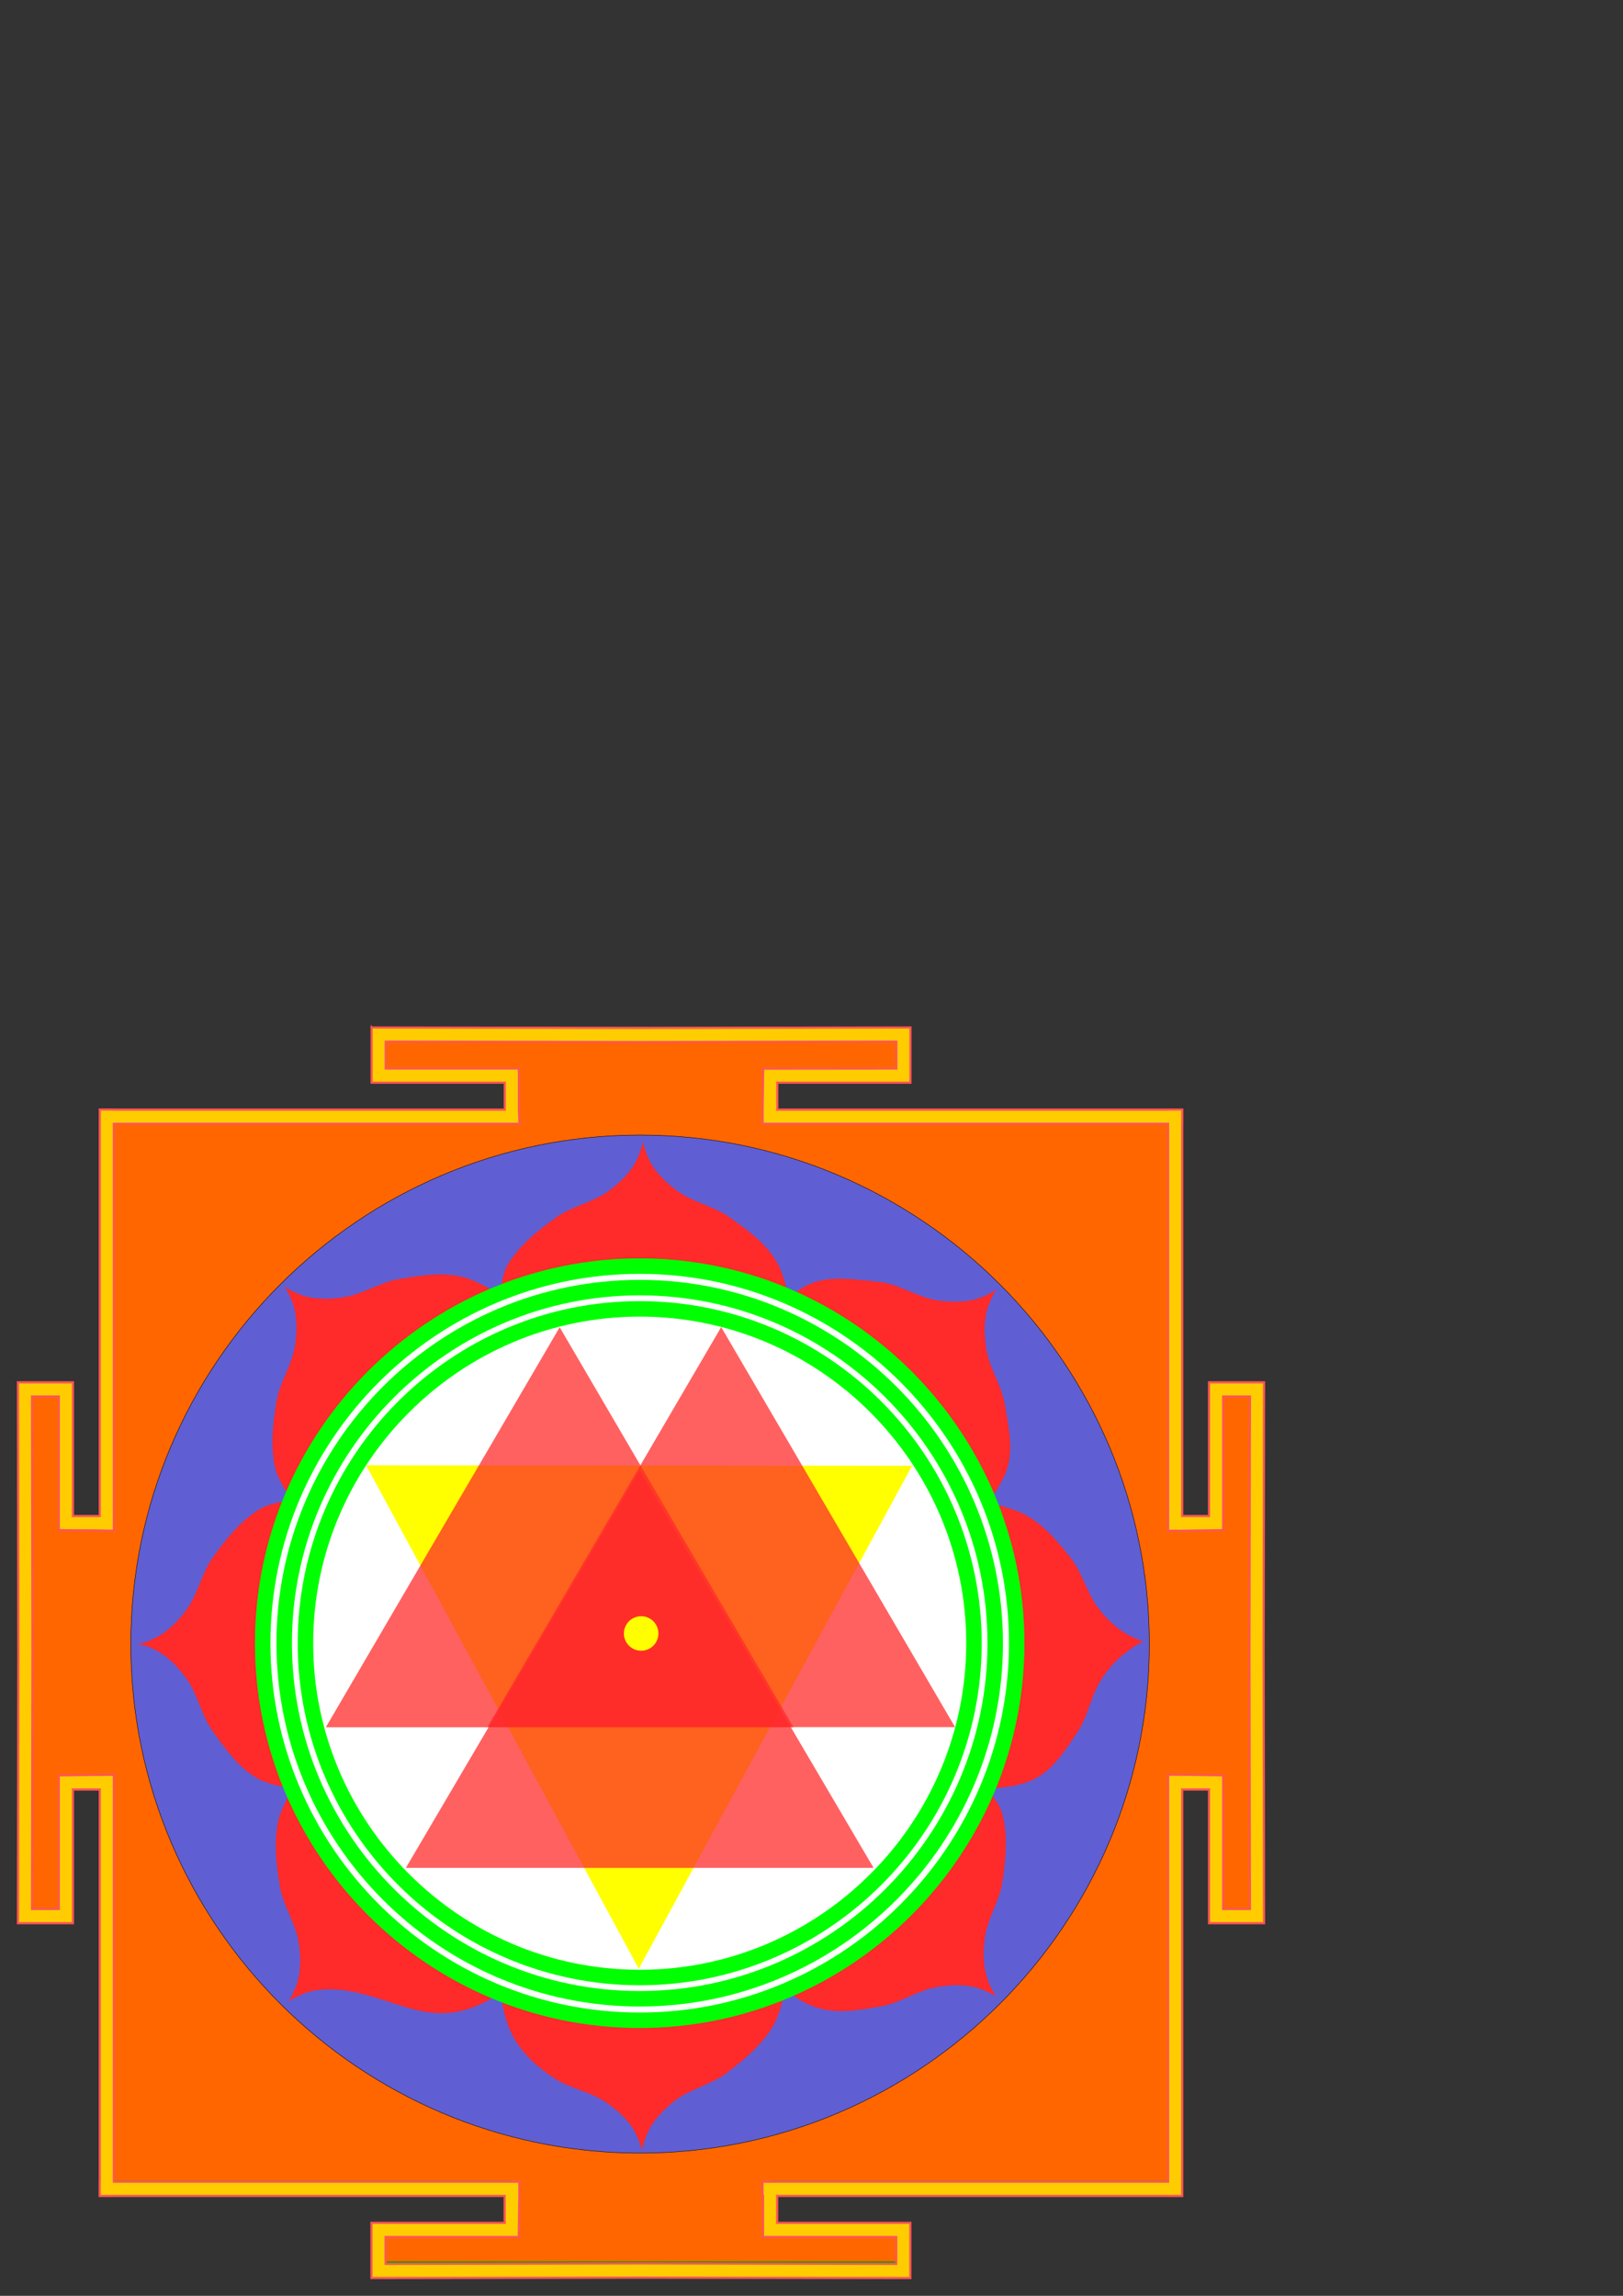 <?xml version="1.0" encoding="UTF-8" standalone="no"?>
<!-- Creator: CorelDRAW -->

<svg
   xmlns:dc="http://purl.org/dc/elements/1.1/"
   xmlns:cc="http://creativecommons.org/ns#"
   xmlns:rdf="http://www.w3.org/1999/02/22-rdf-syntax-ns#"
   xmlns:svg="http://www.w3.org/2000/svg"
   xmlns="http://www.w3.org/2000/svg"
   xmlns:sodipodi="http://sodipodi.sourceforge.net/DTD/sodipodi-0.dtd"
   xmlns:inkscape="http://www.inkscape.org/namespaces/inkscape"
   xml:space="preserve"
   width="10000px"
   height="14143px"
   style="shape-rendering:geometricPrecision; text-rendering:geometricPrecision; image-rendering:optimizeQuality; fill-rule:evenodd; clip-rule:evenodd"
   viewBox="0 0 10000 14142.9"
   id="svg3042"
   version="1.1"
   inkscape:version="0.48.0 r9654"
   sodipodi:docname="durga-yantra.svg"
   inkscape:export-filename="J:\              \              \durga-yantra\durga-yantra.png"
   inkscape:export-xdpi="117.01694"
   inkscape:export-ydpi="117.01694"><rect x="0" y="0" width="10000" height="14142.9" fill="#333333" stroke="none"/><title
   id="title3890">Shri Durga-Yantra</title><sodipodi:namedview
   pagecolor="#ffffff"
   bordercolor="#666666"
   borderopacity="1"
   objecttolerance="10"
   gridtolerance="10"
   guidetolerance="10"
   inkscape:pageopacity="0"
   inkscape:pageshadow="2"
   inkscape:window-width="1152"
   inkscape:window-height="798"
   id="namedview3095"
   showgrid="false"
   inkscape:zoom="0.073471016"
   inkscape:cx="1744.3773"
   inkscape:cy="3961.5554"
   inkscape:window-x="-4"
   inkscape:window-y="-4"
   inkscape:window-maximized="1"
   inkscape:current-layer="svg3042" />
 <defs
   id="defs3044">
  <style
   type="text/css"
   id="style3046">
   
    .str3 {stroke:#2A2A29;stroke-width:9.524}
    .str1 {stroke:lime;stroke-width:95.238}
    .str0 {stroke:black;stroke-width:2.686}
    .str2 {stroke:#FF5555;stroke-width:13.438}
    .fil3 {fill:none}
    .fil2 {fill:#5F5FD3}
    .fil7 {fill:red}
    .fil4 {fill:#FF2A2A}
    .fil0 {fill:#FF6600}
    .fil6 {fill:#FFCC00}
    .fil8 {fill:yellow}
    .fil5 {fill:white}
    .fil1 {fill:#00AA00;fill-rule:nonzero}
   
  </style>
 
  
  
  
  
  
  
  
  
  
  
  
  
  
  
  
  
  
  
  
  
  
  
 </defs>
 <g
   id="g3050">
   <polygon
   style="fill:#ff6600"
   id="polygon3052"
   points="3135.67,6650.37 3135.67,6844.07 624.233,6844.07 624.233,9348.8 428.943,9348.8 428.943,8546.08 135.819,8546.08 135.819,11784.8 428.943,11784.8 428.943,10982.2 624.233,10982.2 624.233,13445.2 3135.67,13445.2 3134.58,13707.4 2326.37,13701.9 2326.37,13943.4 5577.82,13943.4 5577.82,13704.1 4772.88,13710.7 4768.51,13445.2 7251.8,13445.2 7251.8,10954.2 7461.4,10954.2 7461.4,11812.3 7768.37,11812.3 7768.37,8525.17 7461.4,8528.43 7461.4,9362.99 7251.8,9362.99 7251.8,6844.07 4768.51,6844.07 4768.51,6650.37 5597.88,6650.37 5597.88,6338.65 2298.69,6339.73 2298.69,6650.37 "
   class="fil0" />
   <path
   style="fill:#00aa00;fill-rule:nonzero"
   inkscape:connector-curvature="0"
   d="m 2285.92,6650.37 0,-310.638 25.533,0 0,310.638 -12.767,12.662 -12.767,-12.662 z m 12.767,12.662 -12.767,0 0,-12.662 12.767,12.662 z m 836.986,0 -836.986,0 0,-25.324 836.986,0 12.767,12.662 -12.767,12.662 z m 0,-25.324 12.767,0 0,12.662 -12.767,-12.662 z m -12.767,206.362 0,-193.7 25.533,0 0,193.7 -12.767,12.662 -12.767,-12.662 z m 25.533,0 0,12.662 -12.767,0 12.767,-12.662 z m -2524.2,-12.662 2511.44,0 0,25.324 -2511.44,0 -12.767,-12.662 12.767,-12.662 z m -12.767,12.662 0,-12.662 12.767,0 -12.767,12.662 z m 0,2504.73 0,-2504.73 25.533,0 0,2504.73 -12.767,12.662 -12.767,-12.662 z m 25.533,0 0,12.662 -12.767,0 12.767,-12.662 z m -208.057,-12.662 195.29,0 0,25.324 -195.29,0 -12.767,-12.662 12.767,-12.662 z m 0,25.324 -12.767,0 0,-12.662 12.767,12.662 z m 12.767,-815.381 0,802.719 -25.533,0 0,-802.719 12.767,-12.662 12.767,12.662 z m -12.767,-12.662 12.767,0 0,12.662 -12.767,-12.662 z m -293.124,0 293.124,0 0,25.324 -293.124,0 -12.767,-12.662 12.767,-12.662 z m -12.767,12.662 0,-12.662 12.767,0 -12.767,12.662 z m 0,3238.71 0,-3238.71 25.533,0 0,3238.71 -12.767,12.662 -12.767,-12.662 z m 12.767,12.662 -12.767,0 0,-12.662 12.767,12.662 z m 293.124,0 -293.124,0 0,-25.324 293.124,0 12.767,12.662 -12.767,12.662 z m 12.767,-12.662 0,12.662 -12.767,0 12.767,-12.662 z m 0,-802.638 0,802.638 -25.533,0 0,-802.638 12.767,-12.662 12.767,12.662 z m -25.533,0 0,-12.662 12.767,0 -12.767,12.662 z m 208.057,12.662 -195.29,0 0,-25.324 195.29,0 12.767,12.662 -12.767,12.662 z m 0,-25.324 12.767,0 0,12.662 -12.767,-12.662 z m -12.767,2475.73 0,-2463.07 25.533,0 0,2463.07 -12.767,12.662 -12.767,-12.662 z m 12.767,12.662 -12.767,0 0,-12.662 12.767,12.662 z m 2511.44,0 -2511.44,0 0,-25.324 2511.44,0 12.767,12.714 -12.767,12.61 z m 0,-25.324 12.819,0 -0.052,12.714 -12.767,-12.714 z m -13.857,274.781 1.091,-262.171 25.533,0.105 -1.091,262.171 -12.852,12.609 -12.681,-12.714 z m 25.533,0.105 -0.052,12.695 -12.8,-0.09 12.852,-12.609 z m -820.895,-18.167 808.214,5.453 -0.171,25.323 -808.214,-5.452 -12.681,-12.662 12.852,-12.662 z m -12.852,12.662 0,-12.747 12.852,0.09 -12.852,12.662 z m 0,241.448 0,-241.448 25.533,0 0,241.448 -12.767,12.662 -12.767,-12.662 z m 12.767,12.662 -12.767,0 0,-12.662 12.767,12.662 z m 3251.45,0 -3251.45,0 0,-25.324 3251.45,0 12.767,12.662 -12.767,12.662 z m 12.767,-12.662 0,12.662 -12.767,0 12.767,-12.662 z m 0,-239.271 0,239.271 -25.533,0 0,-239.271 12.662,-12.662 12.871,12.662 z m -12.871,-12.662 12.871,-0.105 0,12.767 -12.871,-12.662 z m -804.943,6.553 804.943,-6.553 0.209,25.324 -804.943,6.552 -12.871,-12.457 12.662,-12.866 z m 0.209,25.323 -12.667,0.105 -0.205,-12.562 12.871,12.457 z m 8.3,-278.314 4.362,265.448 -25.533,0.41 -4.362,-265.448 12.767,-12.867 12.767,12.457 z m -25.533,0.41 -0.209,-12.867 12.976,0 -12.767,12.867 z m 2496.05,12.457 -2483.29,0 0,-25.324 2483.29,0 12.767,12.662 -12.767,12.662 z m 12.767,-12.662 0,12.662 -12.767,0 12.767,-12.662 z m 0,-2491 0,2491 -25.533,0 0,-2491 12.767,-12.662 12.767,12.662 z m -25.533,0 0,-12.662 12.767,0 -12.767,12.662 z m 222.371,12.662 -209.605,0 0,-25.324 209.605,0 12.767,12.662 -12.767,12.662 z m 0,-25.324 12.767,0 0,12.662 -12.767,-12.662 z m -12.767,870.762 0,-858.1 25.533,0 0,858.1 -12.767,12.662 -12.767,-12.662 z m 12.767,12.662 -12.767,0 0,-12.662 12.767,12.662 z m 306.967,0 -306.967,0 0,-25.324 306.967,0 12.767,12.662 -12.767,12.662 z m 12.767,-12.662 0,12.662 -12.767,0 12.767,-12.662 z m 0,-3287.16 0,3287.16 -25.533,0 0,-3287.16 12.629,-12.662 12.905,12.662 z m -12.905,-12.662 12.905,-0.138 0,12.8 -12.905,-12.662 z m -306.967,3.267 306.967,-3.267 0.276,25.324 -306.967,3.267 -12.905,-12.662 12.629,-12.662 z m -12.629,12.662 0,-12.529 12.629,-0.133 -12.629,12.662 z m 0,834.557 0,-834.557 25.533,0 0,834.557 -12.767,12.662 -12.767,-12.662 z m 25.533,0 0,12.662 -12.767,0 12.767,-12.662 z m -222.371,-12.662 209.605,0 0,25.324 -209.605,0 -12.767,-12.662 12.767,-12.662 z m 0,25.324 -12.767,0 0,-12.662 12.767,12.662 z m 12.767,-2531.59 0,2518.92 -25.533,0 0,-2518.92 12.767,-12.662 12.767,12.662 z m -12.767,-12.662 12.767,0 0,12.662 -12.767,-12.662 z m -2483.29,0 2483.29,0 0,25.324 -2483.29,0 -12.767,-12.662 12.767,-12.662 z m 0,25.324 -12.767,0 0,-12.662 12.767,12.662 z m 12.767,-206.362 0,193.7 -25.533,0 0,-193.7 12.767,-12.662 12.767,12.662 z m -25.533,0 0,-12.662 12.767,0 -12.767,12.662 z m 842.129,12.662 -829.362,0 0,-25.324 829.362,0 12.767,12.662 -12.767,12.662 z m 12.767,-12.662 0,12.662 -12.767,0 12.767,-12.662 z m 0,-311.719 0,311.719 -25.533,0 0,-311.719 12.762,-12.662 12.771,12.662 z m -12.771,-12.662 12.771,0 0,12.667 -12.771,-12.662 z m -3299.19,1.081 3299.19,-1.081 0.01,25.324 -3299.19,1.081 -12.771,-12.662 12.762,-12.662 z m -12.762,12.662 0,-12.657 12.762,0 -12.762,12.662 z"
   class="fil1"
   id="1" />
  </g><path
   style="fill:#5f5fd3"
   inkscape:connector-curvature="0"
   id="path3055"
   d="m 7081.66,10128.2 c 0,1727.15 -1409.6,3135.5 -3137.46,3135.5 -1728.53,0 -3138.2,-1408.36 -3138.2,-3135.5 0,-1727.79 1409.67,-3136.08 3138.2,-3136.08 1727.86,0 3137.45,1408.29 3137.46,3136.08 z"
   class="fil2" /><path
   style="fill:none;stroke:#000000;stroke-width:2.686"
   inkscape:connector-curvature="0"
   id="path3057"
   d="m 7081.66,10128.2 c 0,1727.15 -1409.6,3135.5 -3137.46,3135.5 -1728.53,0 -3138.2,-1408.36 -3138.2,-3135.5 0,-1727.79 1409.67,-3136.08 3138.2,-3136.08 1727.86,0 3137.46,1408.29 3137.46,3136.08 z"
   class="fil3 str0" /><path
   style="fill:#ff2a2a"
   inkscape:connector-curvature="0"
   id="path3059"
   d="m 3961.32,7026.02 c 0,0 -1.248,17.319 -3.548,25.605 -12.848,46.514 -31.7,95.4 -56.895,133.129 -40.557,60.643 -95.338,111.9 -154.533,154.552 -95.805,69.091 -220.81,90.091 -317.148,158.6 -114.5,81.438 -229.343,173.295 -301.843,293.71 -34.524,57.348 -48.771,195.224 -48.771,195.224 0,0 150.605,-18.314 270.029,-46 127.705,-29.733 328.643,-52.09 459.557,-58.976 140.152,-15.038 178.081,-19.505 301.314,-12.614 130.919,6.952 258.638,22.381 384.881,57.743 114.052,31.948 370.3,75.333 370.3,75.333 0,0 -35.443,-145.005 -69.243,-210.71 -64.424,-124.933 -187.343,-212.271 -301.914,-293.71 -96.271,-68.51 -220.281,-89.505 -316.171,-158.6 -59.114,-42.652 -114.952,-93.905 -155.505,-154.552 -24.681,-37.01 -43.257,-86.614 -56.448,-132.876 -2.419,-8.405 -4.062,-25.857 -4.062,-25.857 z"
   class="fil4" /><path
   style="fill:#ff2a2a"
   inkscape:connector-curvature="0"
   id="path3061"
   d="m 6144.53,7938.42 c 0,0 -12.986,11.409 -20.476,15.676 -41.862,24.024 -89.71,45.476 -134.19,54.529 -71.462,14.509 -146.471,12.281 -218.519,0.924 -116.671,-18.448 -220.286,-91.538 -336.838,-110.705 -225.59,-22.043 -408.481,-65.414 -576.405,101.381 0,0 113.81,118.6 218.081,182.971 111.633,68.909 201.79,133.119 299.629,220.39 110.186,88.057 142.538,108.538 225.152,200.21 88.133,97.129 185.51,206.129 250.219,320.176 58.533,103.024 243.019,331.452 243.019,331.452 0,0 78.014,-120.8 103.681,-186.029 51.371,-130.848 16.395,-282.695 -7.609,-421.219 -20.157,-116.419 -93.386,-218.652 -112.805,-335.19 -12.009,-71.933 -15.624,-147.595 -1.714,-219.243 8.538,-43.643 30.324,-91.938 53.49,-134.138 4.2,-7.609 15.286,-21.181 15.286,-21.186 z"
   class="fil4" /><path
   style="fill:#ff2a2a"
   inkscape:connector-curvature="0"
   id="path3063"
   d="m 7040.25,10111.7 c 0,0 -20.343,-8.467 -30.371,-13.119 -26.443,-12.214 -39.762,-15.038 -78.486,-38.724 -62.205,-38.133 -115.557,-90.814 -160.581,-148.233 -72.838,-93 -98.829,-217.076 -171.129,-310.595 -85.962,-111.162 -179.548,-220.871 -306.448,-281.314 -60.309,-28.676 -199.033,-64.309 -199.033,-64.309 0,0 -20.171,213.51 12.3,331.69 34.729,126.443 51.386,254.319 63.519,384.895 4.4,136.238 39.752,184.405 37.719,307.824 -21.195,131.114 -39.562,271.424 -69.814,398.995 -27.433,115.219 -56.191,339.31 -56.191,339.31 323.562,-12.734 398.843,-106.238 560.462,-353.633 64.581,-98.895 80.652,-223.629 145.886,-322.205 40.219,-60.829 89.167,-118.633 148.167,-161.557 35.967,-26.172 46.919,-35.9 72.386,-50.648 10.1,-5.914 31.614,-14.967 31.614,-14.967 l 0,-3.409 z"
   class="fil4" /><path
   style="fill:#ff2a2a"
   inkscape:connector-curvature="0"
   id="path3065"
   d="m 6144.14,12304.7 c 0,0 -11.557,-12.933 -15.89,-20.343 -24.476,-41.676 -46.386,-89.186 -55.91,-133.6 -15.286,-71.328 -13.909,-146.338 -3.276,-218.519 17.191,-116.871 89.171,-221.21 107.095,-338.014 21.319,-138.929 35.362,-285.329 -0.519,-421.214 -17.071,-64.714 -93.909,-154.871 -93.909,-154.871 0,0 -143.243,181.733 -205.648,290.743 -64.762,112.924 -172.195,217.814 -258.424,316.576 -86.867,111.024 -101.338,121.524 -192.167,205.133 -96.124,89.167 -210.571,188.448 -323.895,254.452 -102.371,59.586 -261.948,170.371 -261.948,170.371 201.79,170.019 365.243,144.757 595.257,102.505 116.219,-21.4 217.662,-95.752 333.943,-116.348 71.852,-12.8 147.448,-17.2 219.243,-4 43.767,8 92.262,29.267 134.648,51.962 7.676,4.133 21.4,15.167 21.4,15.167 z"
   class="fil4" /><path
   style="fill:#ff2a2a"
   inkscape:connector-curvature="0"
   id="path3067"
   d="m 1771.56,12334.9 c 0,0 11.271,-13.138 15.471,-20.614 23.638,-42.134 44.638,-90.091 53.219,-134.71 13.929,-71.595 10.971,-146.538 -1.109,-218.519 -19.486,-116.486 -93.5,-219.448 -113.776,-335.795 -24.09,-138.524 -41.09,-284.59 -7.881,-421.219 15.809,-64.962 83.343,-185.376 83.343,-185.376 0,0 172.081,210.086 237.376,313.771 69.952,110.971 166.495,182.914 254.69,279.962 88.986,109.262 101.348,93.509 184.1,175.286 97.905,87.2 189.6,199.405 304.233,263.119 103.481,57.552 311.152,220.31 311.152,220.31 -392.29,265.438 -598.462,53.943 -946.924,-6.838 -72.052,-11.272 -147.781,-14.162 -219.229,0.404 -43.576,8.919 -91.671,31.162 -133.619,54.729 -7.609,4.267 -21.048,15.49 -21.048,15.49 z"
   class="fil4" /><path
   style="fill:#ff2a2a"
   inkscape:connector-curvature="0"
   id="path3069"
   d="m 839.405,10126.6 c 0,0 23.233,-0.386 34.324,-3.41 43.776,-11.876 86.157,-31.428 123.757,-56.561 60.443,-40.419 111.562,-95.081 154.148,-154.148 68.976,-95.671 90.157,-220.671 158.548,-316.743 81.357,-114.386 173.095,-228.952 293.057,-301.205 57.081,-34.391 196.733,-55.905 196.733,-55.905 0,0 -18.605,225.81 -46.424,345.1 -29.867,127.638 -71.857,249.667 -79.014,380.581 -15.352,140.152 -3.257,175.229 -3.524,291.562 6.567,130.976 35.229,296.752 62.662,424.91 24.476,114.114 67.157,337.876 67.157,337.876 0,0 -136.495,-21.986 -201.724,-55.972 -124.162,-64.709 -210.776,-187.881 -291.562,-302.652 -67.919,-96.457 -88.514,-220.552 -156.952,-316.543 -42.333,-59.266 -93.119,-115.238 -153.357,-155.924 -36.757,-24.8 -87.338,-48.485 -132.09,-56.814 -8.533,-1.581 -25.738,-4.152 -25.738,-4.152 z"
   class="fil4" /><path
   style="fill:#ff2a2a"
   inkscape:connector-curvature="0"
   id="path3071"
   d="m 1747.54,7921.35 c 0,0 11.352,13.124 15.552,20.614 23.757,41.995 44.938,89.891 53.738,134.457 14.181,71.581 11.543,146.524 -0.333,218.505 -19.014,116.614 -92.714,219.767 -112.538,336.248 -23.548,138.59 -39.962,284.79 -6.229,421.219 16.009,64.957 100.995,196.867 100.995,196.867 0,0 155.633,-233.171 220.529,-337.119 69.495,-111.229 148.295,-222.762 236.1,-320.148 88.652,-109.648 97.476,-82.419 189.6,-164.581 97.586,-87.609 149.195,-144.962 263.629,-209.067 103.3,-57.943 386.348,-236.886 386.348,-236.886 0,0 -145.948,-84.586 -216.219,-107.162 -133.871,-42.976 -282.624,-17.976 -421.219,5.257 -116.548,19.491 -219.176,92.195 -335.857,110.957 -71.986,11.624 -147.714,14.767 -219.229,0.471 -43.643,-8.738 -91.738,-30.776 -133.805,-54.209 -7.609,-4.205 -21.133,-15.424 -21.062,-15.424 z"
   class="fil4" /><path
   style="fill:#ff2a2a"
   inkscape:connector-curvature="0"
   id="path3073"
   d="m 3956.15,13255.9 c 0,0 0.705,-17.271 2.805,-25.6 11.629,-46.652 29.148,-95.871 53.286,-134.19 38.924,-61.486 92.329,-113.981 150.286,-158.081 93.957,-71.395 218.386,-95.667 312.81,-166.476 112.271,-84.262 224.619,-178.89 293.848,-300.819 32.948,-58.005 73.295,-217.329 73.295,-217.329 0,0 -296.59,15.233 -417.41,49.419 -125.2,35.495 -215.052,45 -345.767,55.429 -139.7,18.7 -176.319,16.514 -299.743,12.904 -131.048,-3.342 -292.871,-29.204 -420.043,-61.104 -114.9,-28.743 -273.771,-38.439 -273.771,-38.439 25.652,261.71 131.571,398.605 325.614,528.614 98.109,65.615 222.652,83.205 320.357,149.41 60.309,40.958 117.457,90.429 159.657,149.748 25.719,36.234 45.543,85.119 60.038,130.843 2.638,8.286 4.738,25.672 4.738,25.672 z"
   class="fil4" /><path
   style="fill:#ffffff;stroke:#00ff00;stroke-width:95.238"
   inkscape:connector-curvature="0"
   id="path3075"
   d="m 6264.44,10122.8 c 0,1279.25 -1043.26,2322.6 -2322.6,2322.6 -1280,0 -2323.26,-1043.35 -2323.26,-2322.6 0,-1279.9 1043.26,-2323.26 2323.26,-2323.26 1279.35,0 2322.6,1043.35 2322.6,2323.26 z"
   class="fil5 str1" /><path
   style="fill:#ffffff;stroke:#00ff00;stroke-width:95.238"
   inkscape:connector-curvature="0"
   id="path3077"
   d="m 6131.98,10122.8 c 0,1206.3 -983.767,2190.17 -2190.17,2190.17 -1207.01,0 -2190.78,-983.862 -2190.78,-2190.17 0,-1206.92 983.767,-2190.79 2190.78,-2190.79 1206.4,0 2190.17,983.862 2190.17,2190.79 z"
   class="fil5 str1" /><path
   style="fill:#ffffff;stroke:#00ff00;stroke-width:95.238"
   inkscape:connector-curvature="0"
   id="path3079"
   d="m 6001.03,10122.8 c 0,1134.19 -924.952,2059.23 -2059.23,2059.23 -1134.85,0 -2059.81,-925.043 -2059.81,-2059.23 0,-1134.77 924.952,-2059.81 2059.81,-2059.81 1134.28,0 2059.23,925.043 2059.23,2059.81 z"
   class="fil5 str1" /><path
   style="fill:#ffcc00"
   inkscape:connector-curvature="0"
   id="path3081"
   d="m 2290.62,6329.45 0,0.467 -0.857,0 0,339.257 0.857,0 0,0.386 819.671,0 0,165.957 -2408.55,0 0,-0.452 -87.086,0 0,2503.9 -165.286,0 0,-822.562 -0.467,0 0,-0.857 -338.014,0 0,0.857 -0.452,0 2.619,1662.17 0,5.643 -2.619,1662.17 0.452,0 0,0.857 338.014,0 0,-0.857 0.467,0 0,-822.538 165.286,0 0,2416.16 -0.386,0 0,87.338 0.386,0 0,0.386 87.086,0 0,-0.386 2407.7,0 0,165.886 -819.738,0 0,0.457 -0.843,0 0,339.205 0.843,0 0,0.452 1656.34,-2.623 5.714,0 1656.33,2.623 0,-0.452 0.852,0 0,-339.205 -0.852,0 0,-0.457 -819.724,0 0,-165.886 2408.6,0 0,0.386 87.014,0 0,-2503.88 165.305,0 0,822.538 0.452,0 0,0.857 338.081,0 0,-0.857 0.405,0 -2.624,-1662.1 0,-5.715 2.624,-1662.17 -0.405,0 0,-0.857 -338.081,0 0,0.857 -0.452,0 0,822.562 -165.305,0 0,-2416.16 0.409,0 0,-87.29 -0.409,0 0,-0.452 -87.014,0 0,0.452 -2407.7,0 0,-165.957 819.671,0 0,-0.386 0.862,0 0,-339.257 -0.862,0 0,-0.467 -1656.32,2.638 -5.643,0 -1656.34,-2.638 z m 86.162,87.352 1570.18,2.619 5.643,0 1570.17,-2.619 0,165.486 -819.271,0 0,0.857 -1.243,0 0,252.371 -3.476,0 0,87.29 2498.17,0 0,2506.97 87.014,0 0,-3.476 251.467,0 0,-1.314 0.857,0 0,-822.105 164.895,0 -2.619,1575.69 0,5.642 2.619,1575.76 -164.895,0 0,-822.162 -0.857,0 0,-1.323 -251.467,0 0,-3.477 -87.014,0 0,2506.99 -2499.1,0 0,87.339 3.476,0 0,252.319 1.31,0 0,0.904 819.286,0 0,165.438 -1570.18,-2.619 -5.714,0 -1570.18,2.619 0,-165.438 819.286,0 0,-0.904 1.31,0 0,-252.319 3.476,0 0,-87.339 -2498.19,0 0,-2506.99 -87.086,0 0,3.477 -251.448,0 0,1.323 -0.857,0 0,822.162 -164.914,0 2.638,-1575.76 0,-5.642 -2.638,-1575.69 164.914,0 0,822.105 0.857,0 0,1.314 251.448,0 0,3.476 87.086,0 0,-2506.97 2499.05,0 0,-87.29 -3.481,0 0,-252.371 -1.31,0 0,-0.857 -819.214,0 0,-165.486 z"
   class="fil6" /><path
   style="fill:none;stroke:#ff5555;stroke-width:13.438"
   inkscape:connector-curvature="0"
   id="path3083"
   d="m 2290.62,6329.45 0,0.467 -0.857,0 0,339.257 0.857,0 0,0.386 819.671,0 0,165.957 -2408.55,0 0,-0.452 -87.086,0 0,2503.9 -165.286,0 0,-822.562 -0.467,0 0,-0.857 -338.014,0 0,0.857 -0.452,0 2.619,1662.17 0,5.643 -2.619,1662.17 0.452,0 0,0.857 338.014,0 0,-0.857 0.467,0 0,-822.543 165.286,0 0,2416.16 -0.386,0 0,87.338 0.386,0 0,0.386 87.086,0 0,-0.386 2407.7,0 0,165.886 -819.738,0 0,0.457 -0.843,0 0,339.205 0.843,0 0,0.452 1656.34,-2.623 5.714,0 1656.33,2.623 0,-0.452 0.852,0 0,-339.205 -0.852,0 0,-0.457 -819.724,0 0,-165.886 2408.6,0 0,0.386 87.014,0 0,-2503.89 165.305,0 0,822.543 0.452,0 0,0.857 338.081,0 0,-0.857 0.405,0 -2.624,-1662.1 0,-5.71 2.624,-1662.17 -0.405,0 0,-0.857 -338.081,0 0,0.857 -0.452,0 0,822.562 -165.305,0 0,-2416.16 0.409,0 0,-87.286 -0.409,0 0,-0.452 -87.014,0 0,0.452 -2407.7,0 0,-165.957 819.671,0 0,-0.386 0.862,0 0,-339.257 -0.862,0 0,-0.467 -1656.32,2.638 -5.643,0 -1656.34,-2.638 z m 86.162,87.352 1570.18,2.619 5.643,0 1570.17,-2.619 0,165.486 -820.514,0.857 1.243,0 -1.243,0 -3.476,252.371 0,0 0,87.286 2498.17,0 0,2506.98 87.014,0 0,0 251.467,-3.476 0,-1.314 0.857,0 0,-822.105 164.895,0 -2.619,1575.69 0,5.643 2.619,1575.76 -164.895,0 0,-822.162 -0.857,0 0,-1.324 -251.467,-3.476 0,0 -87.014,0 0,2506.99 -2499.1,0 0,87.338 3.476,0 0,252.319 1.31,0 0,0.904 819.286,0 0,165.438 -1570.18,-2.619 -5.714,0 -1570.18,2.619 0,-165.438 819.286,0 0,-0.904 1.31,0 3.476,-252.319 0,0 0,-87.338 -2498.19,0 0,-2506.99 -87.086,0.866 0,0 -251.448,2.61 0,1.324 -0.857,0 0,822.162 -164.914,0 2.638,-1575.76 0,-5.643 -2.638,-1575.69 164.914,0 0,822.105 0.857,0 0,1.314 251.448,1.738 0,0 87.086,1.738 0,-2506.98 2499.05,0 -3.481,-87.286 0,0 0,-252.371 -1.31,0 0,-0.857 -819.214,0 0,-165.486 z"
   class="fil3 str2" /><polygon
   style="fill:#ffff00"
   id="polygon3087"
   points="5619.87,9045.97 4777.8,10585.9 3935.75,12125.8 3095.69,10584.3 2255.65,9042.82 3937.76,9044.39 "
   class="fil8"
   transform="matrix(1,0,0,1.006,0,-70.804)" /><polygon
   style="opacity:0.742;fill:#ff2a2a;stroke:none"
   id="polygon3089"
   points="3941.6,11508.6 2500.69,11508.6 3221.15,10276.5 3941.6,9044.39 4662.05,10276.5 5382.5,11508.6 "
   class="fil3 str3"
   transform="matrix(1,0,0,0.994,0,67.042)" /><polygon
   style="fill:#ff2a2a;stroke:none;stroke-width:9.524;opacity:0.742"
   id="polygon3091"
   points="4889.35,10640.4 3448.44,10640.4 2007.53,10640.4 2727.99,9408.31 3448.44,8176.2 4168.89,9408.31 "
   class="fil3 str3" /><polygon
   style="fill:#ff2a2a;stroke:none;stroke-width:9.524;opacity:0.742"
   id="polygon3093"
   points="5884.44,10639.4 4443.53,10639.4 3002.62,10639.4 3723.08,9407.3 4443.53,8175.19 5163.98,9407.3 "
   class="fil3 str3" />
<path
   style="fill:#ffff00"
   inkscape:connector-curvature="0"
   id="path3085"
   d="m 4056.761,10062.645 c 0,58.728 -47.609,106.337 -106.337,106.337 -58.714,0 -106.323,-47.609 -106.323,-106.337 0,-58.717 47.609,-106.323 106.323,-106.323 58.727,0 106.337,47.609 106.337,106.323 z"
   class="fil7" /></svg>